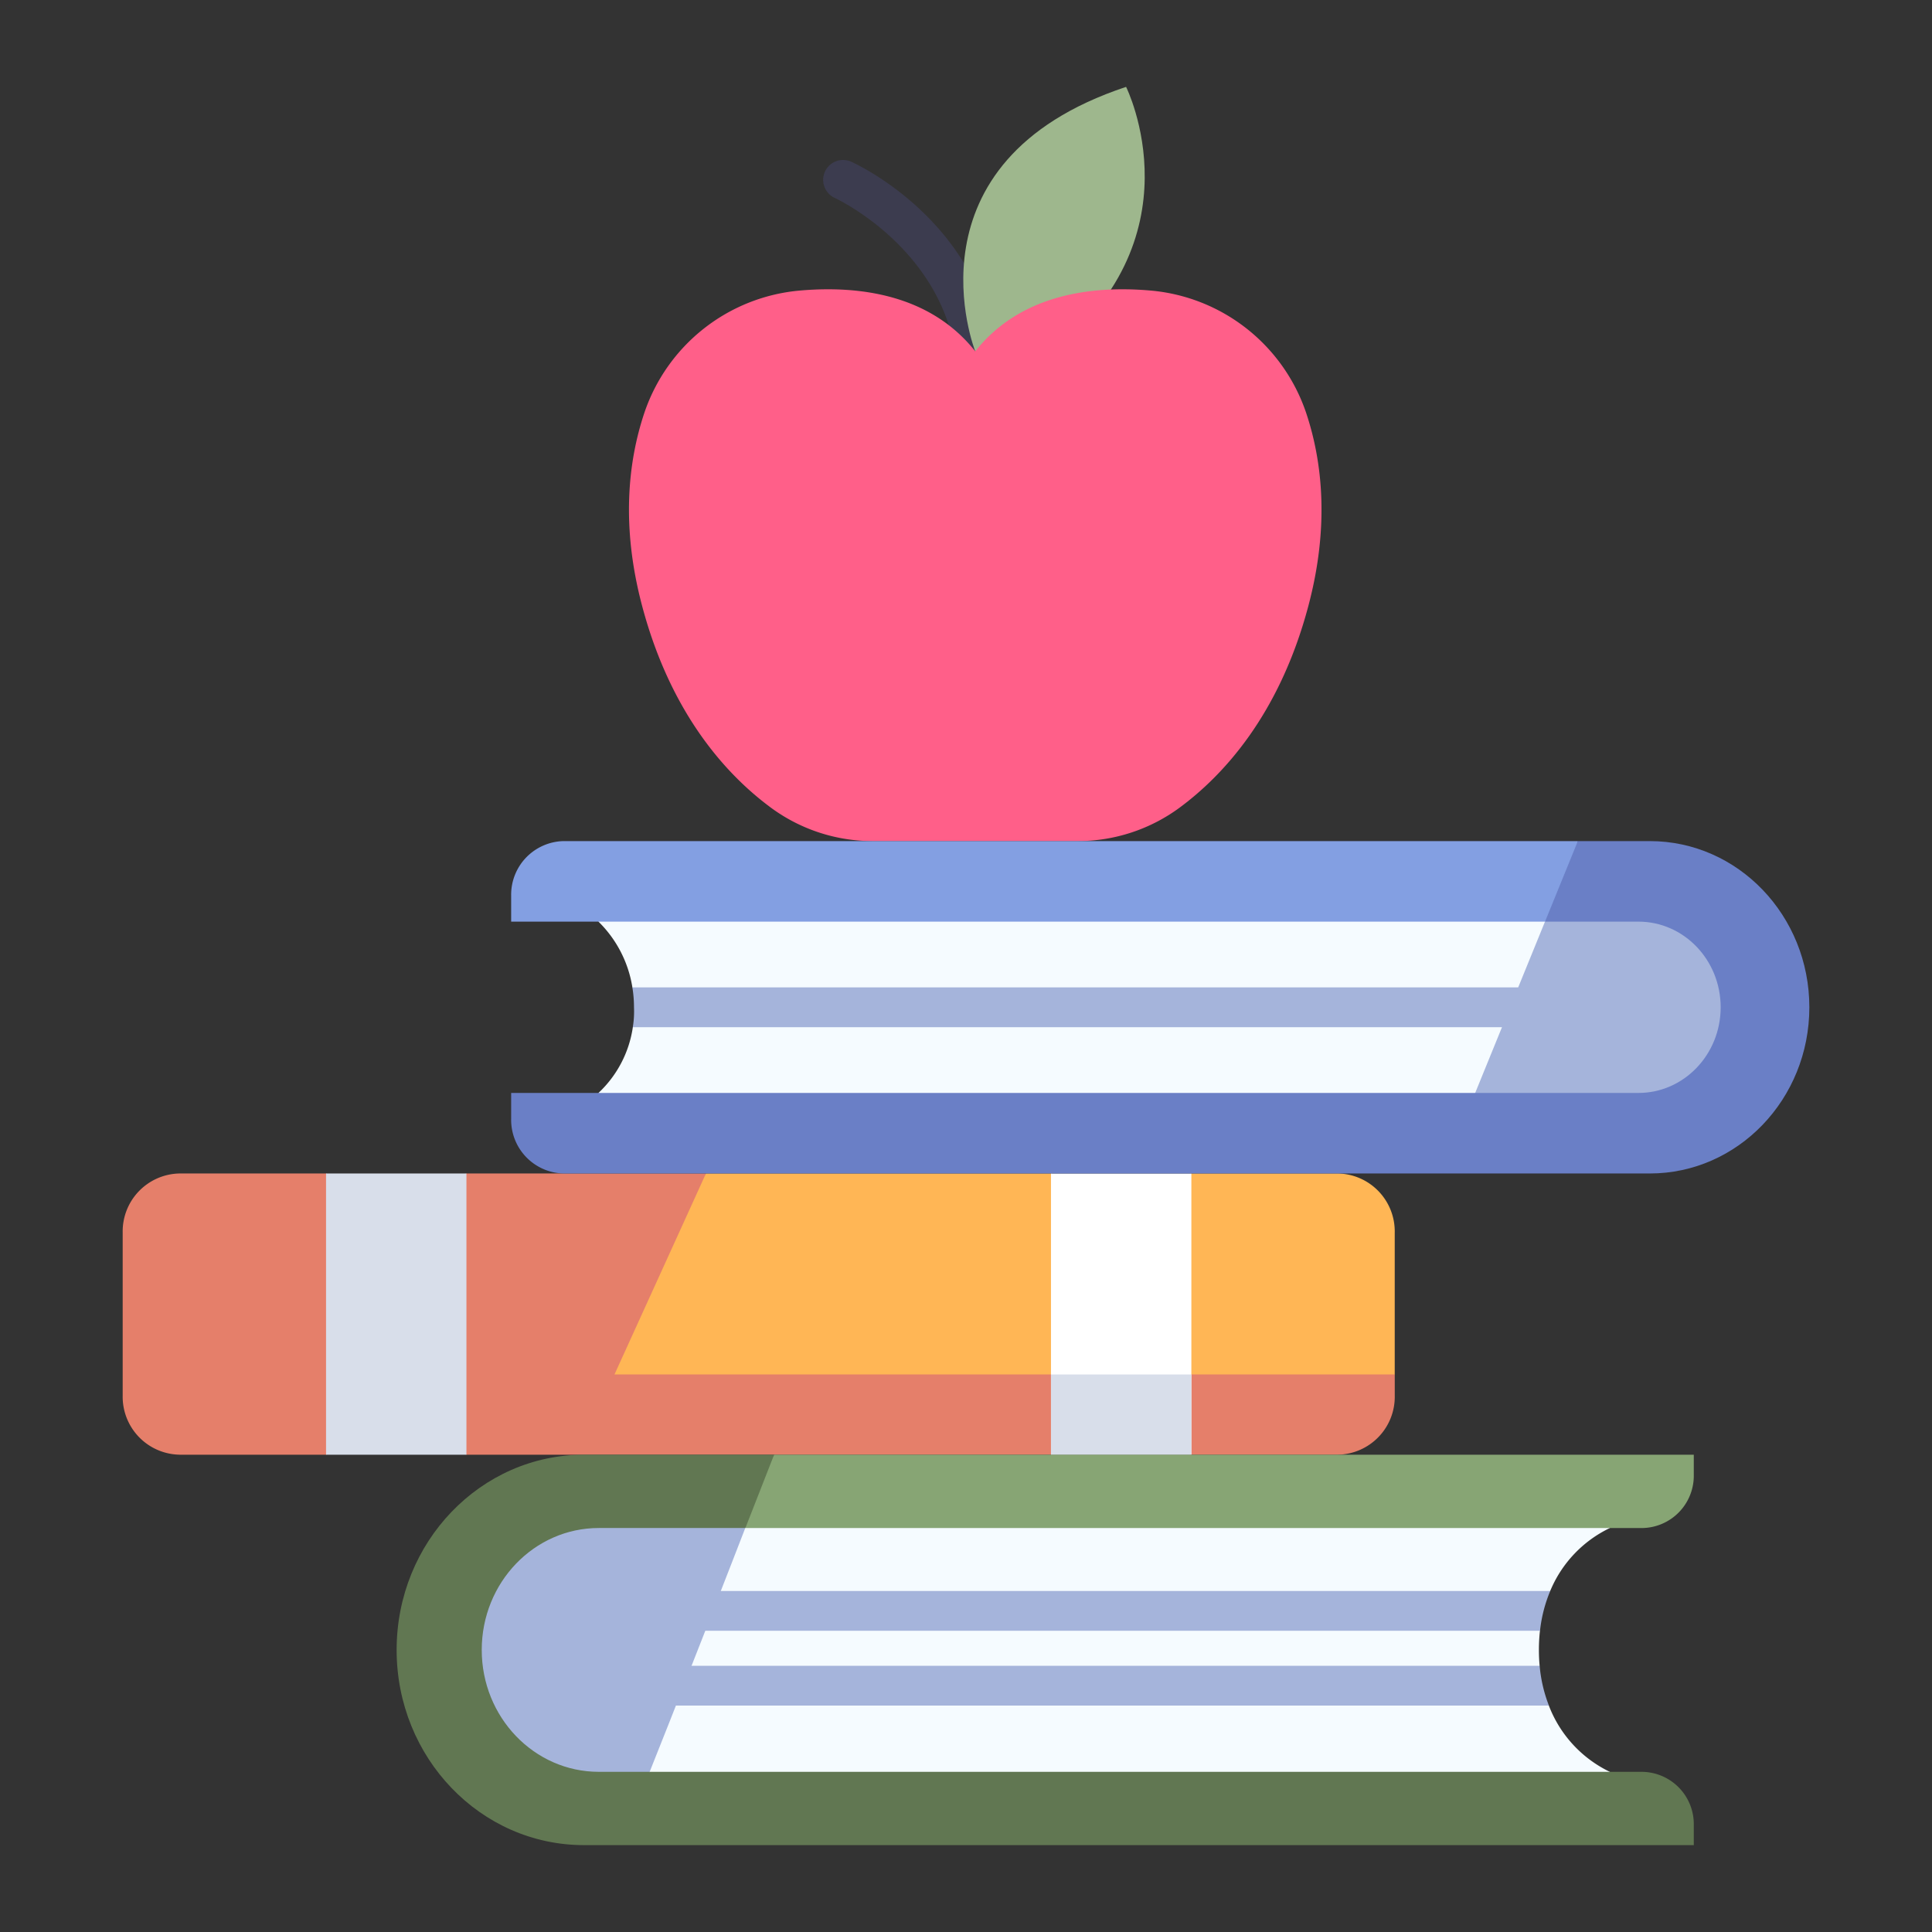 <svg id="icon" xmlns="http://www.w3.org/2000/svg" viewBox="0 0 340 340"><rect x="0" y="0" width="340" height="340" fill="#333333" stroke="none"/><title>38_apple books</title><path d="M171.622,65.325a3.5,3.5,0,0,1-3.458-2.985c-2.814-18.934-21.062-27.412-21.245-27.5a3.5,3.5,0,0,1,2.869-6.385c.893.4,21.913,10.062,25.3,32.852a3.5,3.5,0,0,1-2.947,3.976A3.385,3.385,0,0,1,171.622,65.325Z" style="fill:#3c3c4f"/><path d="M171.626,61.825S158.42,28.487,198.173,15.288c0,0,13.513,27.026-14.326,47.768Z" style="fill:#9eb78d"/><path d="M105.32,162.193a20.735,20.735,0,0,1,5.97,11.573c2.051,2.091,1.722,4.467.079,7a19.737,19.737,0,0,1-6.049,11.571v4.987H295.208s13.576-5.732,13.576-17.566-.715-23.558-19.65-23.558H105.32Z" style="fill:#f5fbff"/><path d="M283.311,268.906a21.345,21.345,0,0,0-10.5,11.078,5.316,5.316,0,0,0-1.805,7,30.19,30.19,0,0,0-.185,3.375c0,.968.044,1.895.125,2.785-1.649,2.705-.809,4.991,1.626,7.009a21.412,21.412,0,0,0,10.736,11.661v5.3H97.394s-19.821-4.7-19.821-26.757,21.01-27.131,21.01-27.131H283.311Z" style="fill:#f5fbff"/><path d="M235.467,206.513H209.662a39.4,39.4,0,0,1-24.707,0H124.238l-31,39.891,141.912,5.913,10.3-10.433V216.916A10.2,10.2,0,0,0,235.467,206.513Z" style="fill:#ffb655"/><path d="M229.893,72.76A31.817,31.817,0,0,0,202.26,51.113c-10.163-.853-22.674.665-30.634,10.712-7.959-10.047-20.47-11.565-30.633-10.712A31.817,31.817,0,0,0,113.36,72.76c-2.81,8.464-4.106,19.838-.326,33.99,5.095,19.077,14.96,29.727,22.661,35.407a30.185,30.185,0,0,0,17.928,5.862h36.006a30.183,30.183,0,0,0,17.928-5.862c7.7-5.68,17.567-16.33,22.662-35.407C234,92.6,232.7,81.224,229.893,72.76Z" style="fill:#ff5f89"/><path d="M106.758,279.985a3.5,3.5,0,1,0,0,7H271.017a24.9,24.9,0,0,1,1.8-7Z" style="fill:#a5b4db"/><path d="M106.758,293.151a3.5,3.5,0,1,0,0,7H272.582a25.276,25.276,0,0,1-1.629-7Z" style="fill:#a5b4db"/><path d="M283.311,180.767a3.5,3.5,0,0,0,0-7H111.287a21.545,21.545,0,0,1,.285,3.5,17.006,17.006,0,0,1-.209,3.5Z" style="fill:#a5b4db"/><path d="M308.784,179.76c0-11.835-.715-23.558-19.65-23.558h-14.8l-16.757,41.124h37.626S308.784,191.594,308.784,179.76Z" style="fill:#a5b4db"/><path d="M77.573,290.36c0,22.061,19.821,26.757,19.821,26.757H112.22c7.36-18.381,15.956-40.49,21.138-53.888H98.583S77.573,268.3,77.573,290.36Z" style="fill:#a5b4db"/><path d="M108.137,241.885l16.1-35.372H82.085a33.829,33.829,0,0,1-24.707,0h-25.8a10.2,10.2,0,0,0-9.987,10.4v28.689a10.2,10.2,0,0,0,9.987,10.4H57.378a38.5,38.5,0,0,1,24.707,0h102.87a38.5,38.5,0,0,1,24.707,0h25.805a10.2,10.2,0,0,0,9.987-10.4v-3.72Z" style="fill:#e57f6a"/><rect x="57.378" y="206.513" width="24.707" height="49.495" style="fill:#d8deea"/><rect x="184.955" y="206.513" width="24.707" height="49.495" style="fill:#fff"/><rect x="184.955" y="241.885" width="24.707" height="14.123" style="fill:#d8deea"/><path d="M289.065,311.815H114.379q-5.847,4.62-5.049,12.9H298.078V321.2A9.207,9.207,0,0,0,289.065,311.815Z" style="fill:#617752"/><path d="M136.229,256.008h0c-2.875,4.266-4.77,8.559-5.05,12.9H289.065a9.207,9.207,0,0,0,9.013-9.389v-3.509Z" style="fill:#87a574"/><path d="M69.8,290.36h0c0,18.972,14.764,34.352,32.977,34.352h6.552l5.049-12.9h-9c-11.375,0-20.6-9.606-20.6-21.455h0c0-11.849,9.221-21.454,20.6-21.454h25.8l5.05-12.9H102.778C84.565,256.008,69.8,271.388,69.8,290.36Z" style="fill:#617752"/><path d="M277.673,148.019H99.193a9.436,9.436,0,0,0-9.237,9.623v4.551H271.9A23.26,23.26,0,0,0,277.673,148.019Z" style="fill:#839fe2"/><path d="M259.614,192.339H89.956v4.552a9.436,9.436,0,0,0,9.237,9.622H253.838C257.971,202.4,260.225,197.766,259.614,192.339Z" style="fill:#6a7fc6"/><path d="M288.337,192.339H259.614l-5.776,14.174h36.5c15.506,0,28.077-13.094,28.077-29.247h0c0-16.152-12.571-29.247-28.077-29.247H277.673L271.9,162.193h16.439c7.992,0,14.47,6.748,14.47,15.073h0C302.807,185.591,296.329,192.339,288.337,192.339Z" style="fill:#6a7fc6"/></svg>